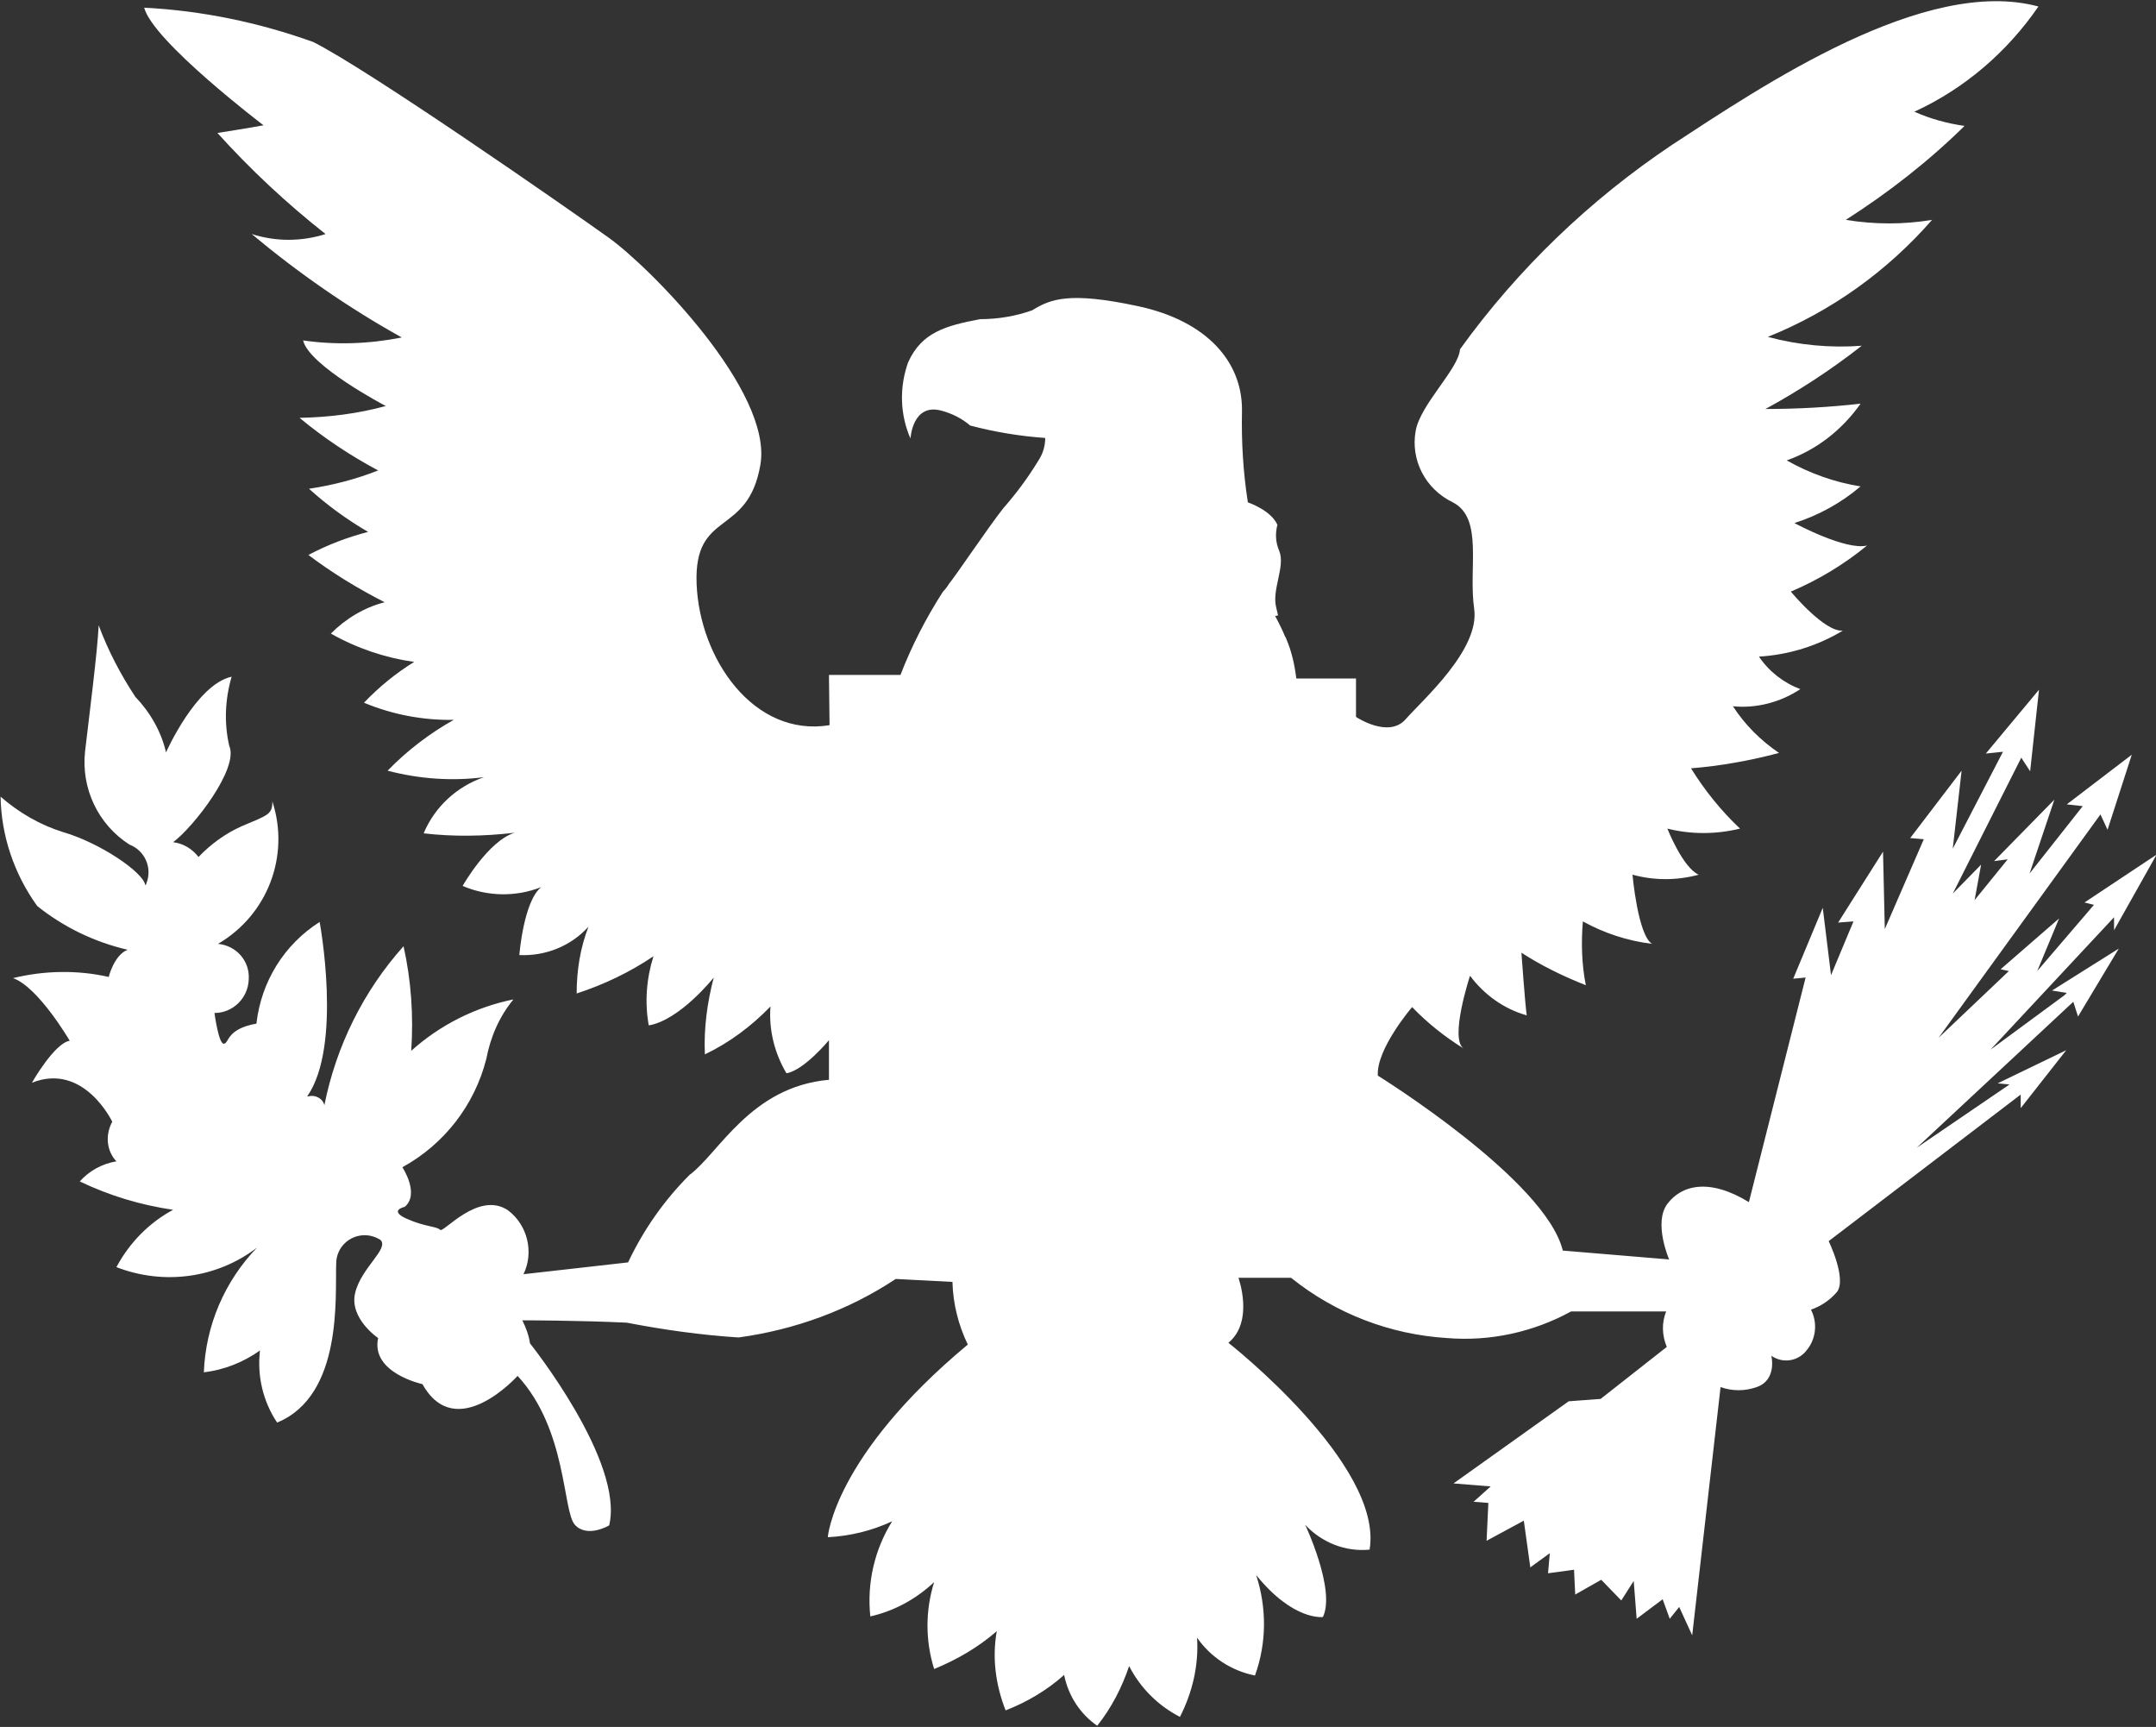 <?xml version="1.0" encoding="UTF-8"?><svg id="Layer_1" xmlns="http://www.w3.org/2000/svg" viewBox="0 0 36.49 29.22"><rect x="0" y="0" width="36.49" height="29.22" fill="#333333" stroke="none"/><defs><style>.cls-1{fill:#fff;stroke-width:0px;}</style></defs><path id="eagleicon" class="cls-1" d="M34.94,16.84l-1.25.92,2.09-2.24v.22l.72-1.28-1.22.81.16.04-.96,1.12.37-.89-.99.86.14.03-1.19,1.13,2.74-3.78.12.26.41-1.27-1.1.84.27.03-.9,1.14.42-1.25-1.02,1.04.23-.03-.56.69.11-.6-.48.49,1.16-2.3.15.23.15-1.38-.9,1.08.29-.03-.85,1.64.15-1.32-.87,1.14.23.02-.66,1.52-.03-1.31-.76,1.2.26-.02-.38.91-.14-1.14-.5,1.2.21-.02-.96,3.8c-.67-.41-1.14-.29-1.38.03s.03.94.03.94l-1.8-.15c-.29-1.2-3.13-2.96-3.13-2.96-.03-.45.58-1.16.58-1.16.26.27.55.5.87.7-.24-.17.11-1.23.11-1.23.24.32.57.56.96.67-.03-.21-.09-1.06-.09-1.06.34.22.71.4,1.09.55-.07-.35-.08-.72-.05-1.08.36.2.76.33,1.17.38-.24-.15-.33-1.17-.33-1.17.37.1.75.1,1.12,0-.27-.12-.53-.78-.53-.78.4.1.82.1,1.23,0-.32-.3-.6-.65-.83-1.02.5-.04,1-.13,1.49-.26-.31-.21-.58-.48-.78-.79.4.04.81-.07,1.14-.29-.29-.11-.53-.3-.7-.55.5-.03.99-.18,1.42-.44-.31.03-.88-.66-.88-.66.47-.2.9-.46,1.29-.78-.36.09-1.23-.38-1.23-.38.41-.13.79-.34,1.12-.62-.44-.07-.86-.22-1.25-.44.51-.18.94-.52,1.25-.96-.53.06-1.07.09-1.61.09.57-.31,1.12-.67,1.63-1.07-.53.04-1.07-.01-1.59-.15,1.07-.43,2.02-1.11,2.78-1.98-.48.08-.97.08-1.46,0,.72-.46,1.4-.99,2.01-1.59-.29-.04-.58-.12-.85-.24.85-.39,1.57-1.01,2.1-1.78-1.92-.52-4.67,1.34-6.2,2.34-1.39.93-2.61,2.1-3.59,3.46-.02.33-.67.93-.75,1.38-.09.5.17.99.63,1.21.52.27.26,1.11.36,1.8s-.87,1.54-1.16,1.87-.84-.04-.84-.04v-.65h-1.01c-.03-.24-.08-.46-.17-.67,0-.01-.01-.02-.02-.04-.05-.12-.11-.24-.17-.35.02,0,.04,0,.05-.01l-.03-.13c-.08-.3.16-.7.05-.96-.06-.14-.07-.29-.03-.44-.11-.25-.5-.38-.5-.38-.08-.51-.11-1.02-.1-1.53.02-.84-.59-1.54-1.76-1.79s-1.48-.12-1.79.07c-.28.1-.58.15-.88.15-.58.11-.99.22-1.22.73-.15.42-.14.88.04,1.29,0,0,.03-.61.53-.47h0c.18.05.34.13.48.25h0c.42.11.84.18,1.27.21,0,.14-.04.27-.12.39-.17.28-.37.55-.59.8-.26.33-.81,1.15-.92,1.28-.03.05-.06.09-.1.13-.29.45-.53.92-.72,1.41h-1.21s.01.85.01.85c-1.28.21-2.2-1.12-2.25-2.39s.87-.78,1.08-2.02-1.87-3.34-2.57-3.84S6.24,1.18,5.3.71c-.92-.33-1.88-.53-2.86-.58.15.57,2.02,1.99,2.02,1.99-.21.04-.78.13-.78.13.56.62,1.17,1.19,1.83,1.71-.41.13-.84.13-1.25,0,.79.66,1.64,1.25,2.54,1.75-.55.11-1.12.13-1.67.05.1.43,1.4,1.11,1.4,1.11-.48.13-.96.19-1.46.2.41.34.86.64,1.33.89-.38.15-.77.25-1.17.31.31.28.64.52,1,.73-.35.09-.69.22-1.01.39.41.31.84.57,1.29.8-.35.09-.66.28-.91.53.44.25.92.41,1.41.48-.31.19-.59.42-.85.69.48.2,1,.3,1.52.29-.41.23-.79.52-1.12.86.53.14,1.09.18,1.63.11-.46.16-.83.5-1.02.95.51.06,1.03.05,1.54-.01-.45.14-.88.9-.88.9.42.18.9.19,1.33.02-.3.24-.37,1.15-.37,1.15.44.02.87-.15,1.17-.48-.14.36-.2.74-.2,1.13.46-.15.9-.36,1.3-.63-.12.38-.15.78-.08,1.17.53-.09,1.1-.81,1.1-.81-.11.42-.17.86-.15,1.3.42-.2.79-.48,1.11-.81-.03.4.07.79.27,1.13.3-.05.72-.56.72-.56v.67c-1.33.12-1.86,1.24-2.36,1.61-.43.43-.78.93-1.04,1.48l-1.77.2c.18-.37.07-.83-.26-1.08-.5-.34-1.1.39-1.15.33s-.26-.05-.57-.19-.03-.2-.03-.2c.26-.22-.04-.67-.04-.67.71-.39,1.22-1.05,1.42-1.83.07-.37.22-.72.46-1.01-.64.13-1.24.43-1.73.87.04-.59,0-1.19-.13-1.77-.68.76-1.14,1.69-1.34,2.69-.03-.12-.16-.18-.27-.15,0,0-.01,0-.02,0,.6-.86.21-2.95.21-2.95-.6.38-.99,1.01-1.07,1.72-.51.09-.46.33-.55.34s-.16-.52-.16-.52c.31,0,.57-.25.58-.57.02-.31-.21-.57-.52-.6.84-.49,1.22-1.49.92-2.41,0,.22-.07.23-.52.42-.27.12-.52.3-.73.52-.11-.14-.26-.23-.43-.25.34-.25,1.12-1.25.95-1.63-.09-.39-.07-.79.04-1.17-.6.13-1.11,1.28-1.11,1.28-.08-.35-.27-.68-.52-.94-.25-.38-.46-.78-.62-1.21-.02.44-.16,1.53-.23,2.13-.07.63.22,1.24.75,1.58.26.1.39.39.29.65,0,.01-.01.03-.02.04-.03-.22-.77-.72-1.39-.9-.39-.12-.75-.33-1.06-.6.01.66.23,1.31.62,1.85.45.36.97.61,1.53.74-.23.09-.32.46-.32.46-.53-.12-1.09-.11-1.62.02.43.15.96,1.06.96,1.06-.26.04-.64.71-.64.71.88-.35,1.36.66,1.36.66-.12.22-.1.49.07.67-.24.04-.46.16-.62.34.5.24,1.03.4,1.58.48-.41.22-.74.56-.96.97.8.31,1.7.19,2.38-.33-.55.57-.87,1.32-.9,2.11.34-.04.67-.17.95-.37-.05.43.05.86.29,1.22,1.12-.46.98-2.15,1-2.69,0-.27.22-.48.48-.48.1,0,.19.03.27.08.15.15-.33.47-.43.9s.39.76.39.76c-.13.59.75.78.75.78.57,1.02,1.61-.14,1.61-.14.84.91.76,2.29.97,2.52s.58.01.58.01c.26-1.08-1.34-3.08-1.34-3.08-.02-.14-.07-.27-.13-.39,0,0,.95,0,1.77.04.62.12,1.26.21,1.89.25.95-.13,1.86-.46,2.66-.99l.96.05c.01.37.1.73.26,1.06-2.27,1.89-2.37,3.26-2.37,3.26.38-.02.75-.11,1.09-.27-.3.48-.43,1.05-.37,1.61.4-.09.77-.29,1.08-.58-.15.48-.15.99,0,1.47.39-.16.75-.37,1.06-.64-.08.45-.02.91.15,1.34.36-.14.7-.34.99-.6.07.35.27.66.56.86.24-.3.42-.65.54-1.01.19.37.49.67.86.86.21-.41.32-.87.29-1.34.23.33.58.56.98.64.2-.55.2-1.15.02-1.7.63.78,1.13.71,1.13.71.22-.46-.3-1.56-.3-1.56.28.3.68.46,1.09.42.24-1.44-2.39-3.5-2.39-3.5.44-.36.17-1.1.17-1.1h.89c.76.61,1.68.96,2.64,1.02.73.06,1.46-.1,2.1-.45h1.61c-.08.19-.07.41.01.6l-1.12.88-.54.04-1.95,1.39.63.05-.29.26.25.02-.03.64.63-.34.11.79.33-.24-.03.34.44-.06.02.42.44-.25.34.35.21-.33.05.64.44-.33.12.33.16-.2.22.48.48-4.2c.2.07.41.07.61,0,.35-.12.25-.53.25-.53.2.14.47.09.61-.11.15-.19.17-.46.06-.67.17-.06.32-.16.44-.3.17-.22-.14-.86-.14-.86l3.25-2.48v.23s.77-.98.77-.98l-1.16.56.2.02-1.57,1.07,2.65-2.47.08.25.69-1.15-1.13.71.25.04Z"/></svg>